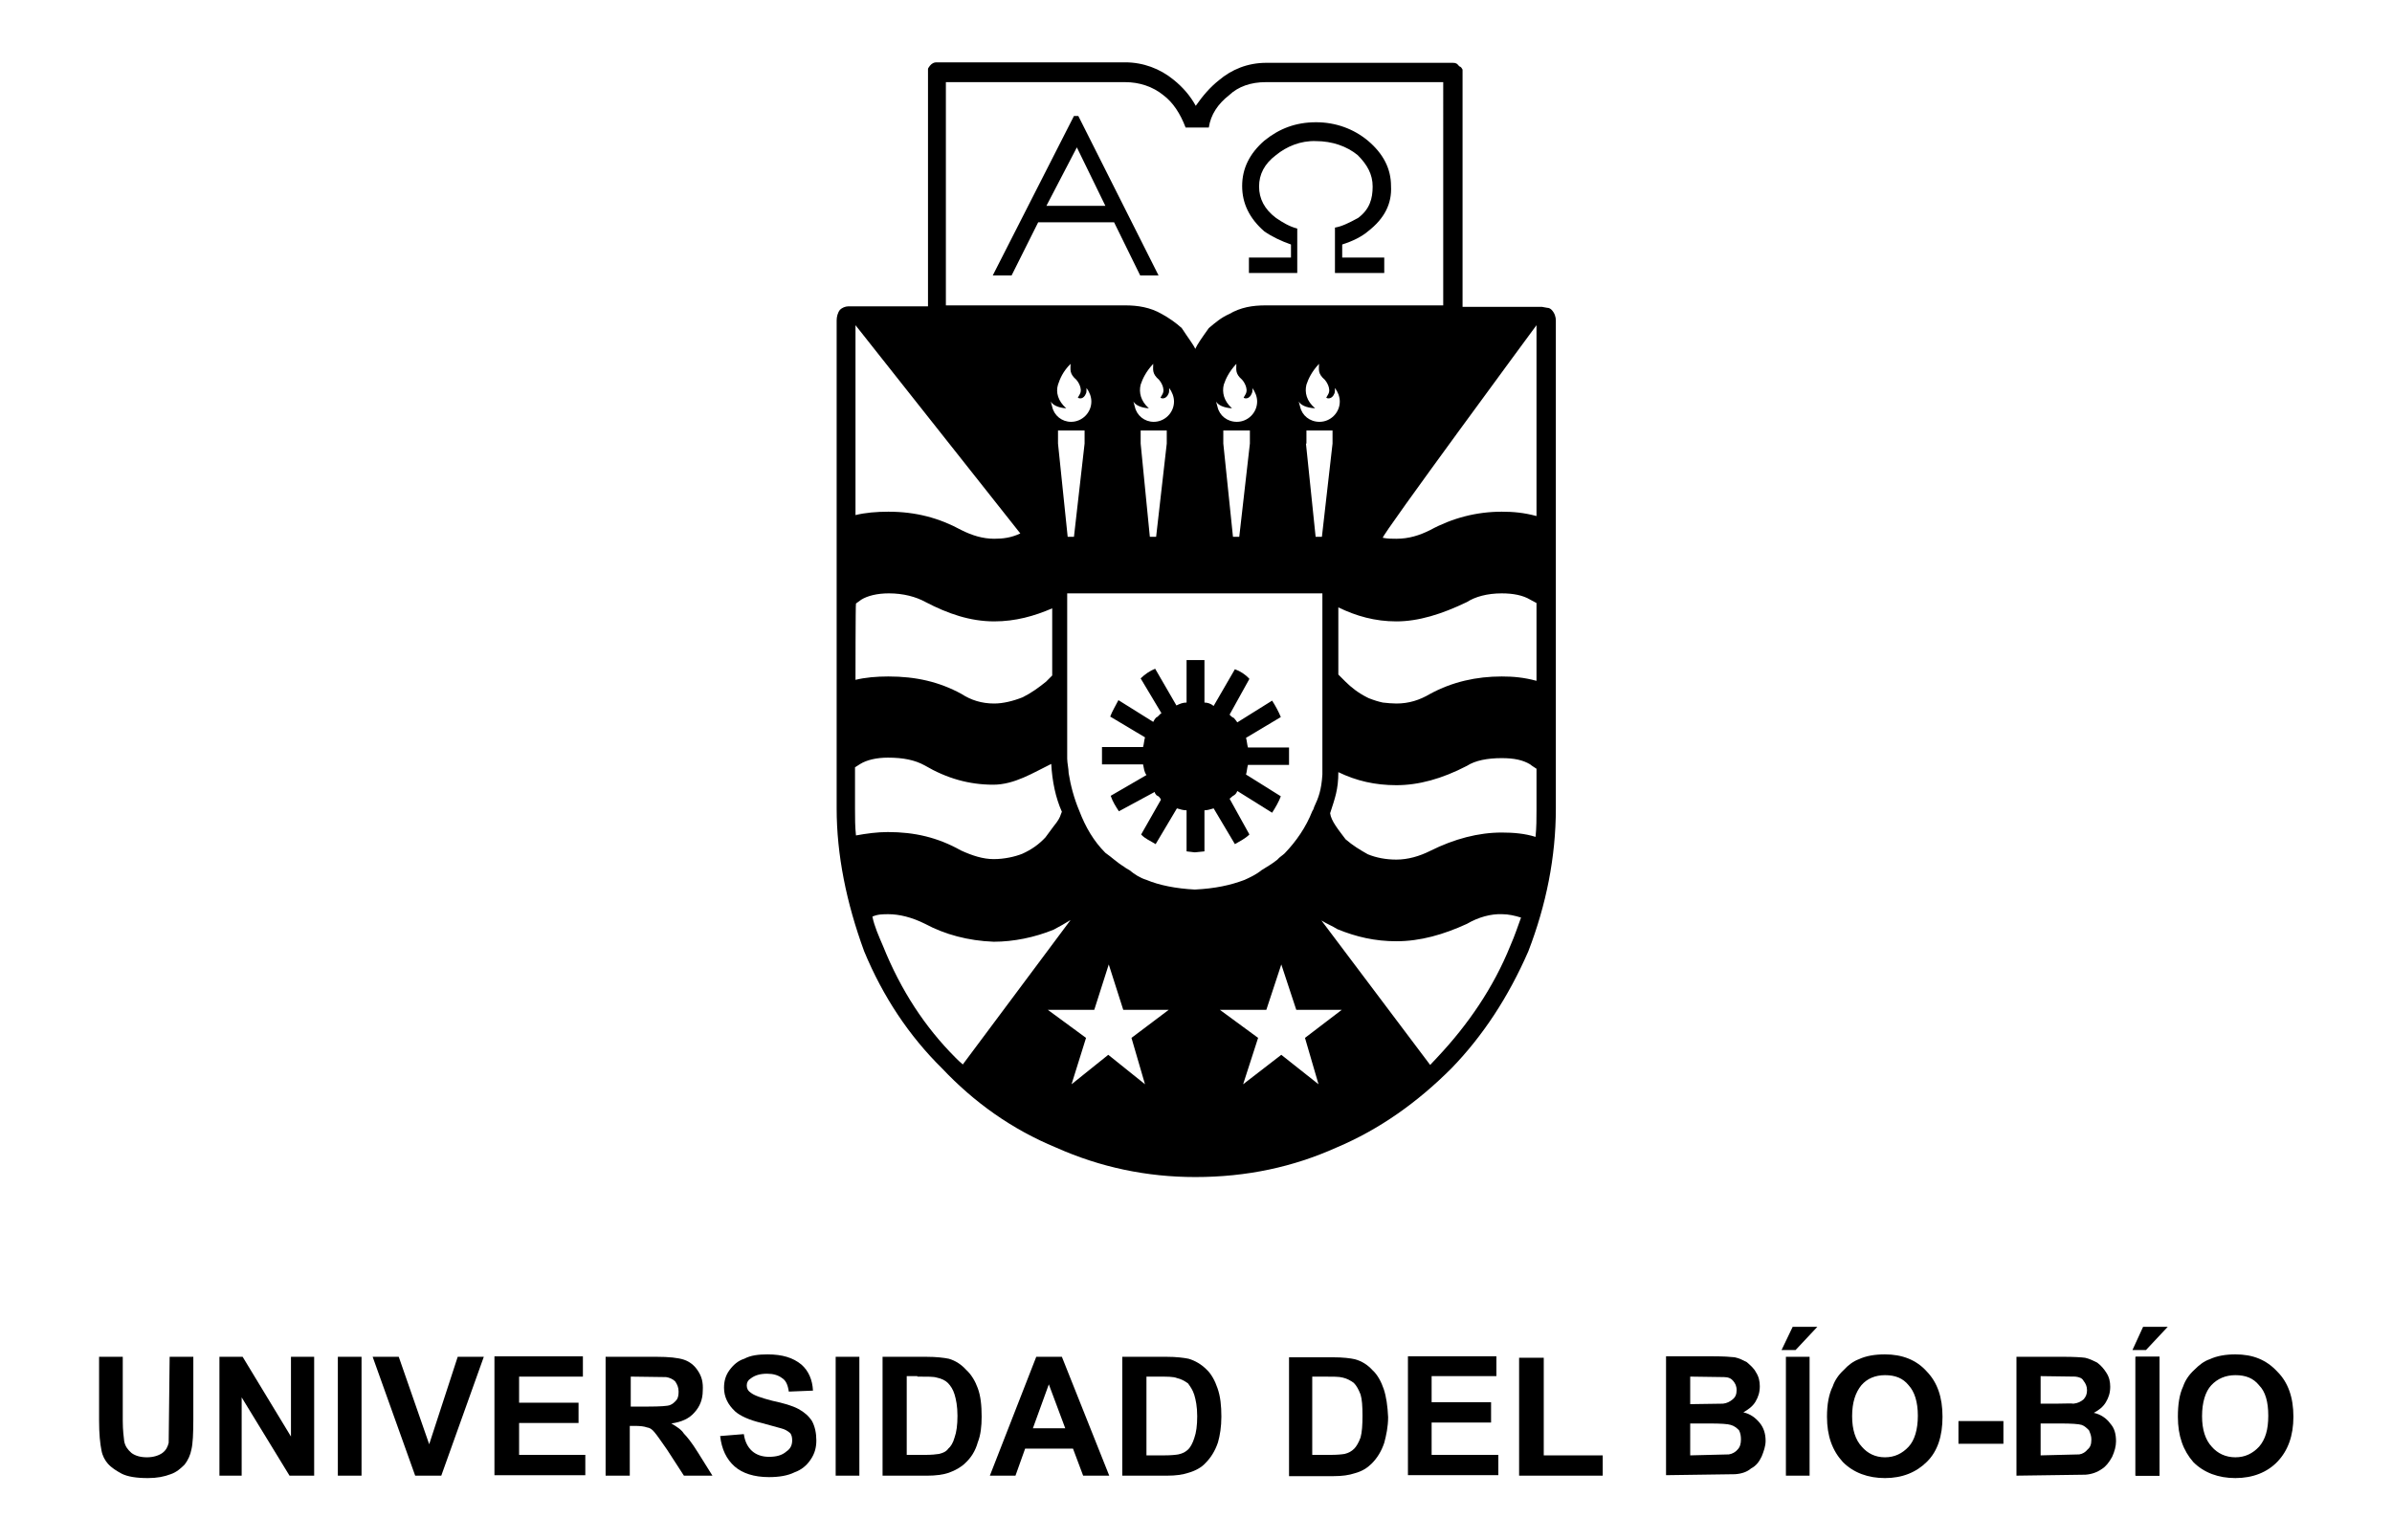 <?xml version="1.0" encoding="utf-8"?>
<!-- Generator: Adobe Illustrator 28.2.0, SVG Export Plug-In . SVG Version: 6.00 Build 0)  -->
<svg version="1.1" id="Capa_1" xmlns="http://www.w3.org/2000/svg" xmlns:xlink="http://www.w3.org/1999/xlink" x="0px" y="0px"
	 viewBox="0 0 494.9 318.8" style="enable-background:new 0 0 494.9 318.8;" xml:space="preserve">
<style type="text/css">
	.st0{fill-rule:evenodd;clip-rule:evenodd;}
</style>
<g>
	<g>
		<g>
			<path d="M270.2,91.8l2,19.3h1.3l2.2-19.3v-2.7h-5.4V91.8z M268.7,83.1c0.2,0.7,0.3,1.1,0.3,1.1c0.4,1.8,2,3.1,4,3.1
				c2.3,0,4.2-1.9,4.2-4.2c0-1-0.4-2-1-2.8c0,0.5,0,0.9-0.1,1.1c-0.5,1.3-1.5,1.1-1.7,0.9l0.4-0.7c0.7-1.2-0.5-2.8-0.7-3
				c-1.5-1.3-1.2-2.1-1.2-3.3c-1.5,1.6-2.2,3.1-2.6,4.3c-0.4,1.6,0,3.4,1.8,4.9C270.2,84.4,269.1,83.8,268.7,83.1z M251.6,83.1
				c0.2,0.7,0.3,1.1,0.3,1.1c0.4,1.8,2,3.1,4,3.1c2.3,0,4.2-1.9,4.2-4.2c0-1-0.4-2-1-2.8c0.1,0.5,0,0.9-0.1,1.1
				c-0.5,1.3-1.5,1.1-1.7,0.9l0.4-0.7c0.7-1.2-0.5-2.8-0.7-3c-1.5-1.3-1.2-2.1-1.2-3.3c-1.5,1.6-2.2,3.1-2.6,4.3
				c-0.4,1.6,0,3.4,1.7,4.9C253.1,84.4,252,83.8,251.6,83.1z M253.1,91.8l2,19.3h1.3l2.2-19.3v-2.7h-5.5V91.8z M236,91.8l1.9,19.3
				h1.3l2.2-19.3v-2.7H236V91.8z M234.5,83.1c0.2,0.7,0.3,1.1,0.3,1.1c0.4,1.8,2,3.1,3.9,3.1c2.3,0,4.2-1.9,4.2-4.2c0-1-0.4-2-1-2.8
				c0,0.5,0,0.9-0.1,1.1c-0.5,1.3-1.5,1.1-1.7,0.9l0.4-0.7c0.7-1.2-0.5-2.8-0.7-3c-1.5-1.3-1.2-2.1-1.2-3.3
				c-1.5,1.6-2.2,3.1-2.6,4.3c-0.4,1.6,0,3.4,1.7,4.9C236,84.4,234.9,83.8,234.5,83.1z M217.4,83.1c0.2,0.7,0.3,1.1,0.3,1.1
				c0.4,1.8,2,3.1,3.9,3.1c2.3,0,4.2-1.9,4.2-4.2c0-1-0.4-2-1-2.8c0,0.5,0,0.9-0.1,1.1c-0.5,1.3-1.4,1.1-1.7,0.9l0.4-0.7
				c0.7-1.2-0.5-2.8-0.7-3c-1.5-1.3-1.2-2.1-1.2-3.3c-1.6,1.6-2.2,3.1-2.6,4.3c-0.5,1.6,0,3.4,1.7,4.9
				C218.9,84.4,217.8,83.8,217.4,83.1z M218.9,91.8l2,19.3h1.3l2.2-19.3v-2.7h-5.5V91.8z M252.2,16.6c2.6-2.2,5.9-3.6,9.8-3.6h38.6
				c0.7,0,0.9,0.2,1.3,0.7c0.5,0.2,0.5,0.4,0.7,0.7V15v48.5H319l1.1,0.2c0.4,0,0.7,0.2,0.9,0.4c0.7,0.7,0.9,1.6,0.9,2.2v101
				c0,10.1-2,20-5.7,29.6c-4.1,9.4-9.4,17.5-15.9,24.2c-7,7-14.8,12.6-23.8,16.4c-8.9,4-18.5,6.1-29.2,6.1c-10,0-19.6-2-28.8-6.1
				c-9.2-3.8-17-9.4-23.6-16.4c-6.8-6.7-12.2-14.8-16.1-24.2c-3.7-10.1-5.7-20-5.7-29.6v-101c0-0.7,0.2-1.6,0.7-2.2
				c0.4-0.4,1.1-0.7,1.7-0.7H192V15v-0.7c0-0.2,0.2-0.4,0.4-0.7c0.4-0.5,0.9-0.7,1.3-0.7h39.1c3.7,0,7.2,1.3,10,3.6
				c2,1.6,3.5,3.4,4.6,5.4C248.8,19.9,250.3,18.1,252.2,16.6z M250.1,26.4h-4.8c-1.1-2.9-2.6-5.2-4.6-6.7c-2.2-1.8-5-2.7-7.9-2.7
				h-37.1v46.2h37.1c2.6,0,5.2,0.4,7.6,1.8c1.3,0.7,2.9,1.8,4.1,2.9c1.3,2,2.4,3.4,2.8,4.3c0.4-0.9,1.3-2.2,2.8-4.3
				c1.3-1.1,2.6-2.2,4.2-2.9c2.4-1.4,4.8-1.8,7.6-1.8h36.7V17h-36.7c-3.1,0-5.7,0.9-7.6,2.7C252,21.5,250.5,23.7,250.1,26.4z
				 M286.1,111.3c0.9,0.2,2,0.2,2.8,0.2c2.6,0,4.8-0.7,7-1.8c4.6-2.5,9.6-3.8,14.8-3.8c2.4,0,4.6,0.2,7.2,0.9V67.3
				C317.9,67.3,285.6,111.1,286.1,111.3z M278.4,141.1c1.1,1.1,2.6,2.3,4.4,3.2l0.4,0.2c1.3,0.5,2,0.7,2.9,0.9
				c0.8,0.1,2,0.2,2.8,0.2c2.6,0,4.8-0.7,7-2c4.6-2.5,9.6-3.6,14.8-3.6c2.4,0,4.6,0.2,7.2,0.9v-16.1c-0.4-0.2-0.9-0.5-1.3-0.7
				c-1.5-0.9-3.5-1.3-5.9-1.3c-3,0-5.5,0.7-7.2,1.8c-5.2,2.5-10,4-14.6,4c-4.4,0-8.3-1.1-12-2.9v13.9
				C277.3,140,278.4,141.1,278.4,141.1z M177,67.3v39.3c2-0.5,4.4-0.7,6.8-0.7c5.7,0,10.5,1.3,15.1,3.8c2.2,1.1,4.4,1.8,6.8,1.8
				c1.8,0,3.5-0.2,5.4-1.1L177,67.3z M177,140.7c2-0.5,4.4-0.7,6.8-0.7c5.7,0,10.5,1.1,15.1,3.6c2,1.3,4.2,2,6.8,2
				c1.8,0,3.9-0.5,5.9-1.3c1.8-0.9,3.3-2,4.8-3.2l1.3-1.3v-13.9c-3.7,1.6-7.6,2.7-12,2.7c-5,0-9.6-1.6-14.2-4
				c-2-1.1-4.6-1.8-7.6-1.8c-2.4,0-4.4,0.5-5.7,1.3l-1.1,0.8C177,124.9,177,140.7,177,140.7z M221.1,160c0.4,2.5,1.1,5.2,2.2,7.8
				c1.3,3.4,3,6.3,5.4,8.7c1.3,0.9,2.4,2,3.9,2.9c0.2,0.2,0.6,0.4,1.1,0.7c1.1,0.9,2.2,1.6,3.5,2c2.6,1.1,6.1,1.8,10,2
				c4.2-0.2,7.4-0.9,10.3-2c1.1-0.5,2.4-1.1,3.5-2c1.1-0.7,2.2-1.3,3.3-2.2c0.4-0.5,1.1-0.9,1.5-1.3c2.4-2.5,4.4-5.4,5.7-8.7
				c0.2-0.3,0.3-0.5,0.4-0.9c0.9-1.9,1.5-3.5,1.7-6.7v-37.5h-52.8V157C220.8,157.9,221.1,159.1,221.1,160z M219.7,168
				c-1.3-2.9-2-6.3-2.2-9.9c-3.7,1.8-7.6,4.3-12,4.3c-5,0-9.6-1.3-14.2-4c-2-1.1-4.4-1.6-7.6-1.6c-2.4,0-4.4,0.5-5.7,1.3l-1.1,0.7
				v8.7c0,1.8,0,3.6,0.2,5.4c2.2-0.4,4.4-0.7,6.6-0.7c5.5,0,10.3,1.1,15.1,3.8c2.4,1.1,4.6,1.8,6.8,1.8c2.2,0,4.4-0.5,5.9-1.1
				c2-0.9,3.5-2,4.8-3.4l1.7-2.3c0.9-1.1,1.3-1.8,1.5-2.5L219.7,168z M191.4,191.2c-2.8-1.4-5.4-2-7.6-2c-1.1,0-2.2,0-3.3,0.5
				c0.4,2,1.3,4,2.2,6.1c3.7,9.2,8.7,16.8,15,23.1c0.4,0.4,0.9,0.9,1.5,1.4l22.3-29.9c-1.1,0.7-2.2,1.3-3.5,2
				c-3.9,1.6-8.3,2.5-12.4,2.5C200.3,194.7,195.5,193.4,191.4,191.2z M229.3,218.3l7.6,6.1l-2.8-9.6l7.7-5.8h-9.4l-3-9.4l-3,9.4
				h-9.6l7.9,5.8l-3,9.6L229.3,218.3z M317.7,173.2c0.2-2,0.2-3.8,0.2-5.6v-8.5c-0.6-0.4-1.1-0.7-1.3-0.9c-1.5-0.9-3.3-1.3-5.9-1.3
				c-3,0-5.5,0.5-7.2,1.6c-5.2,2.7-10,4-14.6,4c-4.4,0-8.3-0.9-12-2.7c0,3.6-0.7,5.4-1.7,8.5c0.2,1.6,1.7,3.4,3.2,5.4h0
				c1.5,1.3,3,2.2,4.6,3.1c1.7,0.7,3.7,1.1,5.9,1.1c2.4,0,4.8-0.7,7-1.8c5-2.5,10-3.8,14.8-3.8C313.1,172.3,315.5,172.5,317.7,173.2
				z M303.5,191.2c-4.8,2.2-9.6,3.6-14.6,3.6c-4.4,0-8.3-0.9-12.2-2.5c-1.1-0.7-2.2-1.1-3.3-1.8l22.5,29.9l1.5-1.6
				c6.3-6.7,11.6-14.4,15.1-23.1c1-2.3,1.5-3.9,2.2-5.8c-1.3-0.4-2.6-0.7-3.9-0.7C308.5,189.1,305.9,189.8,303.5,191.2z
				 M272.8,224.4l-2.8-9.6l7.6-5.8h-9.4l-3.1-9.4l-3.1,9.4h-9.6l7.9,5.8l-3.1,9.6l7.9-6.1L272.8,224.4z"/>
			<path d="M264,32.1c-2.4,1.8-3.5,4-3.5,6.5c0,2.5,1.1,4.7,3.5,6.5c1.3,0.9,2.8,1.8,4.4,2.2v9.2h-10v-3.2h8.7v-2.7
				c-2-0.7-3.9-1.6-5.5-2.7c-3.1-2.7-4.6-5.8-4.6-9.4c0-3.6,1.5-6.7,4.6-9.4c3.1-2.5,6.5-3.8,10.7-3.8c4.1,0,7.8,1.4,10.7,3.8
				c3.2,2.7,4.8,5.8,4.8,9.4c0.2,3.6-1.3,6.7-4.8,9.4c-1.3,1.1-3.1,2-5.3,2.7v2.7h8.7v3.2h-10.2v-9.4c1.3-0.2,2.8-0.9,4.8-2
				c2.4-1.8,3-4,3-6.5c0-2.5-1.1-4.5-3.1-6.5c-2.2-1.8-5.2-2.9-8.7-2.9C269.1,29.1,266.2,30.3,264,32.1z"/>
			<path d="M235.9,57l-5.4-11h-15.7l-5.5,11h-3.9l16.8-33h0.9l16.6,33H235.9z M228.7,42.6l-5.9-12.1l-6.3,12.1H228.7z"/>
			<path d="M245.5,145.4v-8.8h1.7h2v8.8c0.6,0,1.3,0.2,1.9,0.7l4.4-7.6c1.1,0.4,2.2,1.1,3,2l-4.1,7.4c0.2,0.2,0.4,0.5,0.9,0.7
				c0.2,0.2,0.4,0.5,0.7,0.9l7.2-4.5c0.7,1.1,1.3,2.2,1.8,3.4l-7.2,4.3c0.2,0.7,0.2,1.3,0.4,2h8.5v3.6h-8.5c-0.2,0.7-0.2,1.3-0.4,2
				l7.2,4.5c-0.4,1.1-1.1,2.3-1.8,3.4l-7.2-4.5c-0.2,0.5-0.4,0.7-0.7,0.9c-0.4,0.2-0.6,0.5-0.9,0.7l4.1,7.4c-0.9,0.9-2,1.4-3,2
				l-4.4-7.4c-0.7,0.2-1.3,0.4-1.9,0.4v8.5l-2,0.2l-1.7-0.2v-8.5c-0.7,0-1.3-0.2-2-0.4l-4.4,7.4c-1.1-0.7-2.2-1.1-3-2l4.1-7.2
				c-0.2-0.4-0.4-0.7-0.9-0.9c-0.2-0.2-0.4-0.5-0.4-0.7l-7.4,4c-0.6-0.9-1.3-2-1.7-3.2l7.4-4.3c-0.5-0.7-0.5-1.3-0.7-2.2H228v-3.6
				h8.5c0.2-0.7,0.2-1.3,0.4-2l-7.2-4.3c0.4-1.1,1.1-2.2,1.7-3.4l7.2,4.5c0.2-0.4,0.4-0.7,0.6-0.9c0.5-0.2,0.7-0.7,1.1-0.9l-4.3-7.2
				c0.9-0.9,2-1.6,3-2l4.4,7.6C244.2,145.6,244.8,145.4,245.5,145.4z"/>
		</g>
		<g>
			<path d="M40,280.8h-4.9l-0.2,17.8c-0.2,0.8-0.5,1.5-1.3,2.1c-0.7,0.5-1.8,0.9-3.2,0.9c-1.3,0-2.4-0.3-3.2-0.9
				c-0.8-0.7-1.3-1.4-1.5-2.4c-0.1-0.9-0.3-2.3-0.3-4.2v-13.3h-4.9v13.1c0,2.9,0.2,4.8,0.5,6.3c0.2,1.1,0.7,2,1.3,2.7
				c0.8,0.9,1.8,1.5,2.9,2.1c1.2,0.6,3,0.9,5.4,0.9c1.9,0,3.4-0.3,4.7-0.8c1.2-0.4,2.1-1.2,2.9-2c0.7-0.9,1.2-2,1.4-3.1
				c0.3-1.2,0.4-3.3,0.4-6.3V280.8z"/>
			<path d="M64.9,280.8h-4.7v16.5l-10-16.5h-4.8v24.6h4.6v-16.2l9.9,16.2h5.1V280.8z"/>
			<path d="M69.9,280.8v24.6h4.9v-24.6H69.9z"/>
			<path d="M94.7,280.8l-5.9,18.1l-6.3-18.1h-5.4l8.8,24.6h5.4l8.8-24.6H94.7z"/>
			<path d="M107.4,301.2v-6.7h12.3v-4.2h-12.3v-5.4h13.2v-4.2h-18.3v24.6h18.8v-4.2H107.4z"/>
			<path d="M144.4,283.7c-0.7-1.1-1.7-1.9-2.9-2.3c-1.2-0.4-3.1-0.6-5.7-0.6h-10.5v24.6h5v-10.3h1c1.1,0,2,0.1,2.5,0.3
				c0.7,0.1,1.1,0.4,1.6,1c0.6,0.7,1.4,1.9,2.6,3.6l3.5,5.4h5.9l-3-4.8c-1.3-2.1-2.3-3.3-2.9-3.9c-0.5-0.8-1.4-1.4-2.6-2.1
				c2.1-0.3,3.7-1,4.8-2.3c1.1-1.2,1.7-2.7,1.7-4.5C145.5,286.1,145.2,284.9,144.4,283.7z M137.8,285c0.7,0.1,1.4,0.4,1.9,0.9
				c0.4,0.6,0.7,1.2,0.7,2.1c0,0.7-0.1,1.3-0.4,1.7c-0.5,0.6-0.9,0.9-1.4,1.1c-0.5,0.2-2.1,0.3-4.4,0.3h-3.7v-6.2L137.8,285z"/>
			<path d="M154,281.2c-1.3,0.4-2.3,1.3-3.1,2.4c-0.8,1.1-1.1,2.3-1.1,3.6c0,1.9,0.8,3.5,2.3,4.9c1,0.9,2.9,1.8,5.5,2.4l4,1.1
				c0.8,0.2,1.3,0.5,1.9,1c0.3,0.4,0.4,0.9,0.4,1.5c0,0.9-0.3,1.7-1.2,2.3c-0.9,0.8-2.1,1.1-3.6,1.1c-1.4,0-2.6-0.4-3.5-1.2
				c-0.9-0.8-1.5-2-1.7-3.5l-4.9,0.4c0.3,2.7,1.3,4.8,3,6.3c1.6,1.4,4,2.2,7.1,2.2c2.1,0,3.9-0.3,5.3-1c1.4-0.5,2.5-1.4,3.3-2.6
				c0.9-1.3,1.2-2.6,1.2-4c0-1.5-0.3-2.9-0.9-4c-0.7-1.1-1.7-1.9-2.8-2.5c-1.3-0.7-3.1-1.2-5.4-1.7c-2.3-0.6-3.8-1.1-4.5-1.7
				c-0.6-0.4-0.8-0.9-0.8-1.5c0-0.6,0.3-1.1,0.8-1.4c0.9-0.7,2-1,3.4-1c1.3,0,2.3,0.3,3.1,0.9c0.8,0.5,1.2,1.4,1.4,2.8l5-0.2
				c-0.1-2.2-0.9-4.1-2.4-5.4c-1.7-1.4-3.9-2.1-7-2.1C156.9,280.3,155.3,280.5,154,281.2z"/>
			<path d="M177.8,280.8h-4.9v24.6h4.9V280.8z"/>
			<path d="M199.9,283.5c-1-1.1-2.2-1.9-3.6-2.3c-1-0.2-2.5-0.4-4.7-0.4h-9v24.6h9.3c1.7,0,3.2-0.2,4.4-0.6c1.4-0.5,2.6-1.2,3.4-2
				c1.2-1.1,2.1-2.5,2.6-4.3c0.6-1.5,0.8-3.3,0.8-5.3c0-2.3-0.2-4.3-0.8-5.9C201.8,285.9,201,284.5,199.9,283.5z M189.8,284.9
				c2.1,0,3.4,0,4,0.2c1,0.2,1.8,0.6,2.3,1.1c0.6,0.6,1.1,1.4,1.4,2.4c0.3,1,0.6,2.4,0.6,4.4c0,1.9-0.2,3.4-0.6,4.5
				c-0.3,1.1-0.8,1.9-1.3,2.3c-0.4,0.6-1.1,0.9-1.9,1.1c-0.6,0.1-1.6,0.2-3,0.2h-3.7v-16.3H189.8z"/>
			<path d="M219.7,280.8h-5.3l-9.6,24.6h5.3l2-5.6h9.9l2.1,5.6h5.4L219.7,280.8z M220.4,295.6h-6.7l3.3-9.1L220.4,295.6z"/>
			<path d="M245.9,281.2c-1-0.2-2.5-0.4-4.6-0.4h-9.1v24.6h9.3c1.8,0,3.2-0.2,4.4-0.6c1.4-0.4,2.7-1.1,3.5-2c1.1-1.1,2-2.5,2.6-4.3
				c0.4-1.4,0.7-3.2,0.7-5.3c0-2.3-0.2-4.2-0.8-5.9c-0.5-1.5-1.3-3-2.3-3.9C248.6,282.4,247.3,281.6,245.9,281.2z M243.5,285.2
				c0.9,0.2,1.6,0.6,2.3,1.1c0.5,0.7,1,1.4,1.3,2.4c0.3,1,0.6,2.4,0.6,4.4c0,1.9-0.2,3.4-0.6,4.5c-0.3,1-0.8,1.9-1.2,2.3
				c-0.6,0.6-1.2,0.9-2.1,1.1c-0.6,0.1-1.5,0.2-3,0.2h-3.6v-16.3h2.2C241.5,284.9,242.8,284.9,243.5,285.2z"/>
			<path d="M286.3,287.5c-0.5-1.5-1.3-3-2.3-3.9c-1-1.1-2.2-1.9-3.7-2.3c-0.9-0.2-2.4-0.4-4.6-0.4h-9v24.6h9.2
				c1.8,0,3.2-0.2,4.4-0.6c1.5-0.4,2.6-1.1,3.5-2c1.1-1.1,2-2.5,2.6-4.3c0.4-1.5,0.8-3.3,0.8-5.3C287.1,291,286.8,289,286.3,287.5z
				 M271.5,284.9h2.2c2.1,0,3.4,0,4.1,0.2c0.9,0.2,1.6,0.6,2.3,1.1c0.6,0.6,1,1.4,1.4,2.4c0.3,1,0.4,2.4,0.4,4.4
				c0,1.9-0.1,3.4-0.4,4.5c-0.4,1.1-0.9,1.9-1.3,2.3c-0.6,0.6-1.2,0.9-2,1.1c-0.6,0.1-1.5,0.2-3.1,0.2h-3.6V284.9z"/>
			<path d="M427,280.8h-9.8v24.6l14.3-0.2c1.3-0.1,2.4-0.5,3.4-1.2c0.8-0.5,1.5-1.4,2.1-2.5c0.5-1.1,0.8-2.2,0.8-3.2
				c0-1.5-0.3-2.7-1.2-3.7c-0.8-1.1-2-1.9-3.4-2.2c1.1-0.6,1.9-1.2,2.5-2.2c0.6-1,0.9-2,0.9-3.2c0-1-0.2-2-0.8-2.9
				c-0.5-0.8-1.1-1.5-1.9-2.1c-0.8-0.4-1.6-0.8-2.5-1C430.6,280.9,429.1,280.8,427,280.8z M425.5,290.5h-3.3v-5.7l7.2,0.1
				c0.8,0.1,1.4,0.3,1.7,0.9c0.4,0.5,0.7,1.1,0.7,1.9c0,0.8-0.2,1.3-0.7,1.9c-0.6,0.5-1.2,0.8-2.1,0.9
				C428.5,290.4,427.3,290.5,425.5,290.5z M422.2,294.6h4.1c2.2,0,3.8,0.1,4.4,0.3c0.6,0.2,1.1,0.7,1.5,1.1c0.3,0.7,0.5,1.2,0.5,1.9
				c0,1-0.2,1.6-0.8,2.1c-0.4,0.5-1,0.9-1.7,1l-8,0.2V294.6z"/>
			<path d="M390,280.3c-2.1,0-3.9,0.3-5.4,1c-1.1,0.4-2.2,1.2-3.1,2.2c-1.1,1-1.9,2.2-2.3,3.4c-0.8,1.6-1.2,3.7-1.2,6.3
				c0,4,1.1,7,3.3,9.4c2.2,2.2,5.2,3.3,8.7,3.3c3.6,0,6.5-1.2,8.7-3.4c2.2-2.2,3.2-5.3,3.2-9.3c0-4.1-1.1-7.1-3.2-9.3
				C396.5,281.4,393.5,280.3,390,280.3z M390,284.6c2.1,0,3.7,0.6,4.9,2.1c1.2,1.3,1.9,3.4,1.9,6.3c0,2.9-0.7,5.1-1.9,6.4
				c-1.3,1.4-2.9,2.2-4.9,2.2c-2,0-3.6-0.8-4.8-2.2c-1.3-1.4-2-3.5-2-6.3c0-2.9,0.7-4.9,1.9-6.4C386.3,285.3,388,284.6,390,284.6z"
				/>
			<path d="M405.2,298.8h9.3v-4.7h-9.3V298.8z"/>
			<path d="M462.5,280.3c-2,0-3.8,0.3-5.3,1c-1.2,0.4-2.2,1.2-3.2,2.2c-1.1,1-1.9,2.2-2.3,3.4c-0.8,1.7-1.1,3.8-1.1,6.3
				c0,4,1.1,7,3.2,9.4c2.2,2.2,5.2,3.3,8.7,3.3c3.6,0,6.6-1.2,8.7-3.4c2.2-2.3,3.3-5.4,3.3-9.3c0-4-1.1-7.1-3.3-9.3
				C468.9,281.4,466.1,280.3,462.5,280.3z M457.5,286.7c1.3-1.4,3-2.1,5-2.1c2.1,0,3.7,0.6,4.9,2.1c1.3,1.3,1.9,3.4,1.9,6.3
				c0,2.9-0.6,4.9-1.9,6.4c-1.3,1.4-2.9,2.2-4.9,2.2c-2,0-3.7-0.8-4.9-2.2c-1.3-1.4-2-3.5-2-6.3C455.6,290.2,456.3,288,457.5,286.7z
				"/>
			<path d="M446.8,280.8h-5v24.6h5V280.8z"/>
			<path d="M309.6,284.9v-4.2h-18.3v24.6H310v-4.2h-13.8v-6.7h12.3v-4.2h-12.3v-5.4H309.6z"/>
			<path d="M331.6,305.4v-4.2h-12.2V281h-5.1v24.4H331.6z"/>
			<path d="M374.4,280.8h-4.9v24.6h4.9V280.8z"/>
			<path d="M364.1,286.9c0-1-0.2-2-0.8-2.9c-0.4-0.8-1.1-1.4-1.9-2.1c-0.8-0.4-1.5-0.8-2.5-1c-0.9-0.1-2.3-0.2-4.4-0.2h-9.8v24.6
				l14.3-0.2c1.4-0.1,2.5-0.5,3.3-1.2c1-0.5,1.7-1.4,2.2-2.5c0.4-1,0.8-2.1,0.8-3.2c0-1.5-0.4-2.7-1.2-3.7c-0.9-1.1-2-1.9-3.4-2.2
				c1-0.6,1.9-1.2,2.5-2.2C363.8,289.1,364.1,288.1,364.1,286.9z M358.6,285.8c0.4,0.5,0.7,1,0.7,1.9c0,0.8-0.2,1.4-0.8,1.9
				c-0.6,0.5-1.2,0.8-2,0.9l-6.8,0.1v-5.7l7,0.1C357.6,285,358.2,285.3,358.6,285.8z M349.7,294.6h4c2.3,0,3.8,0.1,4.4,0.3
				c0.7,0.2,1.2,0.6,1.7,1.1c0.3,0.6,0.4,1.2,0.4,1.9c0,0.9-0.2,1.6-0.7,2.1c-0.4,0.5-1.1,0.9-1.8,1l-8,0.2V294.6z"/>
			<polygon class="st0" points="368.6,279.4 370.9,274.6 376,274.6 371.5,279.4 			"/>
			<rect x="441.9" y="280.8" width="4.9" height="24.6"/>
			<polygon class="st0" points="441.2,279.4 443.4,274.6 448.5,274.6 444,279.4 			"/>
		</g>
	</g>
</g>
</svg>

